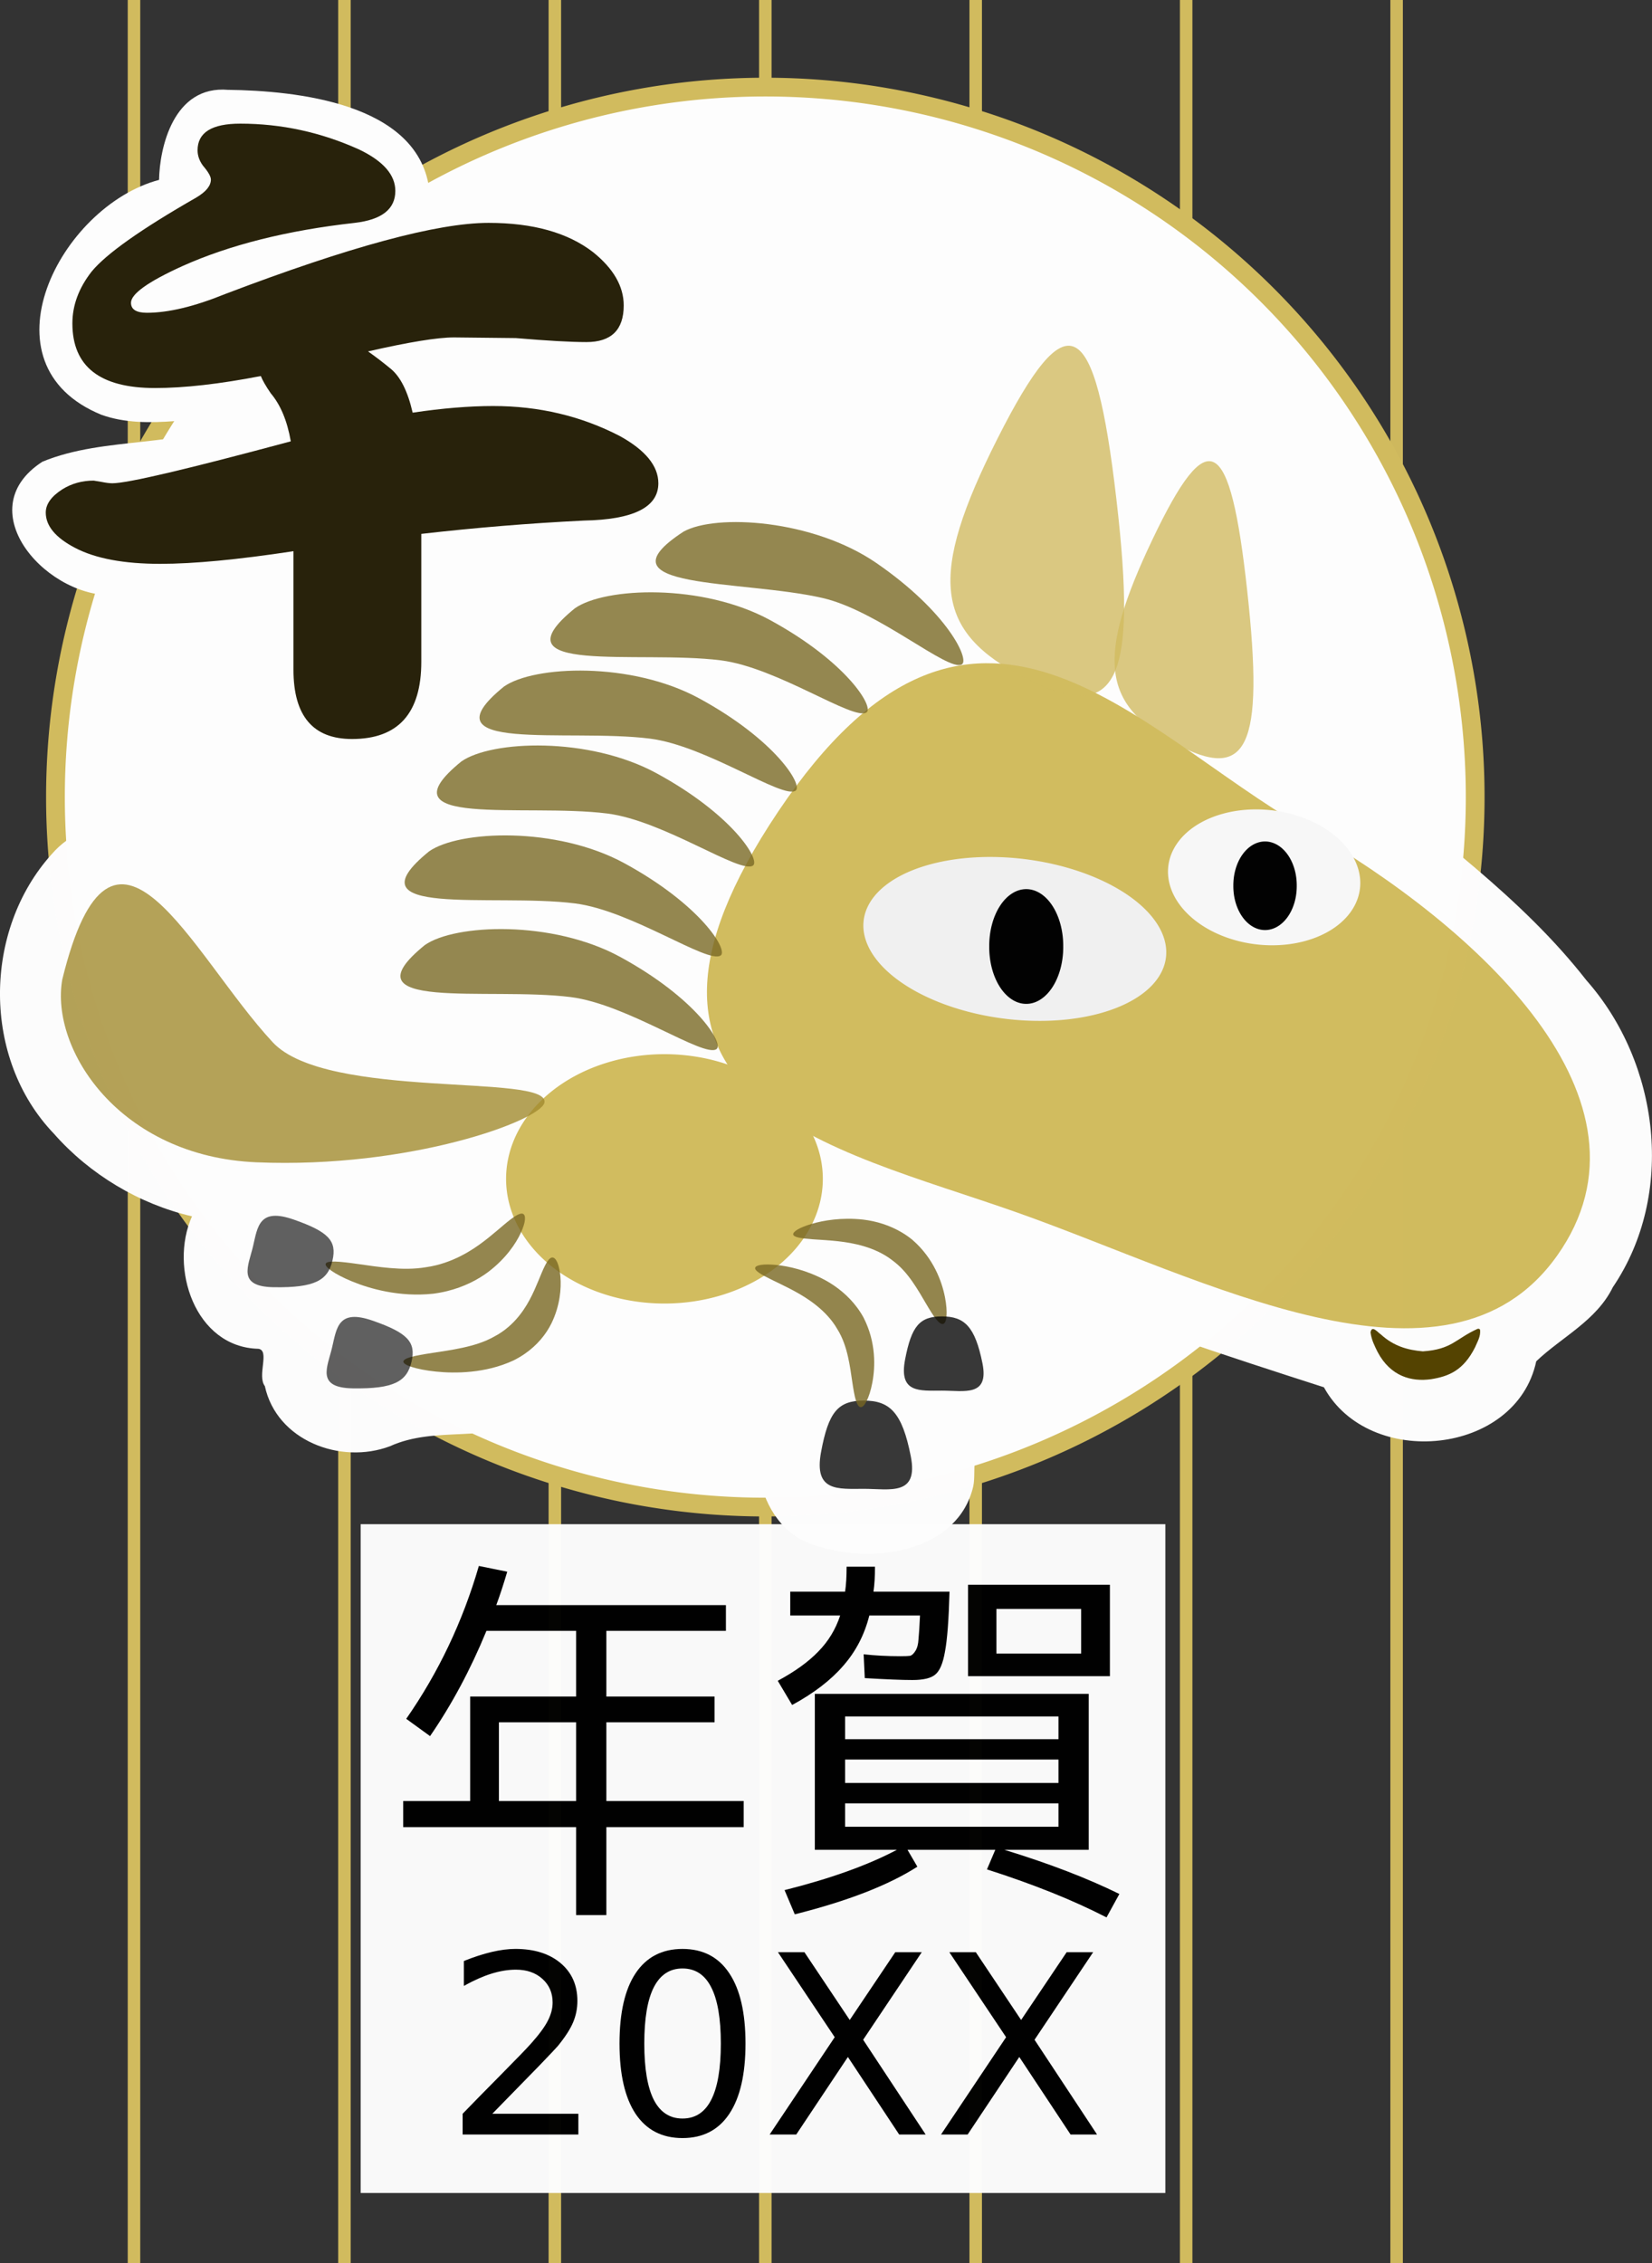 <?xml version="1.0" encoding="UTF-8"?>
<svg version="1.1" viewBox="0 0 264.3 362" xmlns="http://www.w3.org/2000/svg" xmlns:xlink="http://www.w3.org/1999/xlink">
<rect x="0" y="0" width="264.3" height="362" fill="#333333" stroke="none"/>
<g transform="translate(-3.998 78.027)" opacity=".99">
<g fill="#d3bc5f">
<rect x="192.77" y="-78.027" width="2" height="362"/>
<rect x="159.1" y="-78.027" width="2" height="362"/>
<rect x="125.44" y="-78.027" width="2" height="362"/>
<rect x="91.769" y="-78.027" width="2" height="362"/>
<rect x="58.103" y="-78.027" width="2" height="362"/>
<rect x="24.436" y="-78.027" width="2" height="362"/>
<rect x="226.44" y="-78.027" width="2" height="362" opacity=".98"/>
</g>
<g transform="translate(-177.56 -492.39)" opacity=".98">
<path d="m239.26 658.17h128.74v106.98h-128.74v-106.98z" fill="#fff"/>
<g transform="translate(-1.0063e-5 1.435)">
<g transform="scale(.993 1.008)">
<path d="m259.99 658.15 4.572 0.914c-0.61 2.032-1.199 3.8-1.768 5.303h36.999v4.084h-19.261v10.423h17.433v4.084h-17.433v12.495h22.126v4.145h-22.126v13.958h-4.876v-13.958h-27.856v-4.145h10.789v-16.579h17.067v-10.423h-14.446c-2.56 6.136-5.587 11.703-9.082 16.701l-3.84-2.743c5.201-7.355 9.102-15.441 11.703-24.259m15.665 24.808h-12.434v12.495h12.434v-12.495"/>
<path d="m319.24 658.27h4.572c-1e-5 1.544-0.081 2.865-0.244 3.962h12.252c-0.122 4.47-0.366 7.639-0.731 9.509-0.325 1.869-0.853 3.088-1.585 3.657-0.691 0.569-1.91 0.853-3.657 0.853-1.666 3e-5 -4.226-0.102-7.68-0.305l-0.183-3.779c1.869 0.203 3.84 0.305 5.912 0.305 0.772 4e-5 1.3-0.02 1.585-0.061 0.284-0.081 0.569-0.345 0.853-0.792 0.284-0.447 0.447-1.056 0.488-1.829 0.081-0.813 0.163-2.072 0.244-3.779h-8.168c-0.772 3.048-2.174 5.709-4.206 7.985-1.991 2.276-4.734 4.348-8.229 6.217l-2.316-3.84c2.763-1.463 4.937-3.007 6.522-4.632 1.625-1.625 2.804-3.535 3.535-5.73h-8.046v-3.779h8.838c0.163-1.097 0.244-2.418 0.244-3.962m-0.244 27.368h34.378v-3.596h-34.378v3.596m0 3.231v3.718h34.378v-3.718h-34.378m0 6.949v3.718h34.378v-3.718h-34.378m25.661 7.375c7.152 2.154 13.328 4.49 18.53 7.01l-2.072 3.718c-5.364-2.723-11.784-5.262-19.261-7.619l1.341-3.109h-14.141l1.585 2.682c-4.633 2.926-11.215 5.445-19.749 7.558l-1.646-3.84c7.396-1.829 13.43-3.962 18.103-6.4h-8.351-4.876v-24.747h44.13v24.747h-13.593m-1.28-27.551h-4.572v-14.507h22.857v14.507h-18.286m0-3.596h13.654v-7.071h-13.654v7.071"/>
</g>
<path d="m260.32 751.04h13.77v3.32h-18.516v-3.32c1.497-1.55 3.535-3.626 6.113-6.231 2.591-2.617 4.219-4.303 4.883-5.059 1.263-1.419 2.142-2.617 2.637-3.594 0.508-0.99 0.762-1.96 0.762-2.91-1e-5 -1.55-0.547-2.812-1.641-3.789-1.081-0.977-2.494-1.465-4.238-1.465-1.237 2e-5 -2.546 0.215-3.926 0.645-1.367 0.43-2.832 1.081-4.394 1.953v-3.984c1.589-0.638 3.073-1.12 4.453-1.445 1.38-0.325 2.643-0.488 3.789-0.488 3.021 3e-5 5.43 0.755 7.227 2.266 1.797 1.51 2.695 3.529 2.695 6.055-2e-5 1.198-0.228 2.337-0.684 3.418-0.443 1.068-1.256 2.331-2.441 3.789-0.326 0.378-1.361 1.471-3.106 3.281-1.745 1.797-4.206 4.316-7.383 7.559"/>
<path d="m290.75 727.8c-2.031 3e-5 -3.561 1.003-4.59 3.008-1.016 1.992-1.523 4.994-1.523 9.004 0 3.997 0.508 6.999 1.523 9.004 1.029 1.992 2.559 2.988 4.59 2.988 2.044 0 3.574-0.996 4.59-2.988 1.029-2.005 1.543-5.006 1.543-9.004-2e-5 -4.01-0.514-7.012-1.543-9.004-1.016-2.005-2.546-3.008-4.59-3.008m0-3.125c3.268 3e-5 5.762 1.296 7.481 3.887 1.732 2.578 2.598 6.328 2.598 11.25-2e-5 4.909-0.866 8.659-2.598 11.25-1.719 2.578-4.212 3.867-7.481 3.867-3.268 0-5.768-1.289-7.5-3.867-1.719-2.591-2.578-6.341-2.578-11.25 0-4.922 0.859-8.672 2.578-11.25 1.732-2.591 4.232-3.887 7.5-3.887"/>
<path d="m306.02 725.2h4.238l7.246 10.84 7.285-10.84h4.238l-9.375 14.004 10 15.156h-4.238l-8.203-12.402-8.262 12.402h-4.258l10.41-15.566-9.082-13.594"/>
<path d="m333.44 725.2h4.238l7.246 10.84 7.285-10.84h4.238l-9.375 14.004 10 15.156h-4.238l-8.203-12.402-8.262 12.402h-4.258l10.41-15.566-9.082-13.594"/>
</g>
</g>
<g>
<path d="m240.01 49.474a113.57 113.57 0 0 1-227.14 0 113.57 113.57 0 1 1 227.14 0z" fill="#fff" stroke="#d3bc5f" stroke-width="3"/>
<g transform="translate(-223.91 -418.09)" opacity=".99">
<path d="m397.78 385.53c-13.408 3.272-17.742 18.316-23.246 29.21-1.568 1.402-1.013 7.768-3.879 5.228-13.188-7.532-32.174-10.104-44.156 0.844-1.581 2.171-2.108 5.8-5.531 5.125-6.975 1.865-12.398 7.687-15.188 13.906-6.202 2.575-10.132 8.92-11.625 14.969-4.512 3.557-6.879 9.53-6.031 15.156-5.111 4.405-6.495 12.5-3.562 18.094-2.539 3.996-3.106 9.268-1.125 13.625-11.677-4.481-14.586-18.853-24.625-25.5-6.329-5.642-16.889-6.173-22.625 0.5-11.029 12.235-11.172 32.723 0.344 44.719 5.702 6.483 13.612 11.25 22.094 13.219-3.686 8.22 0.471 20.948 10.625 21.188 1.881 0.28-0.256 4.279 1.031 5.969 1.874 8.696 12.076 12.588 20 9.625 7.414-3.383 15.904-0.345 23.031-4.531 4.644-1.831 8.195-6.348 11.344-9.281 8.9 2.417 18.306-0.141 26.844-1.688 2.555 1.578 3.362 5.087 0.344 6.656-5.298 8.232-3.143 22.594 7.469 24.969 8.825 2.671 21.94 0.564 24.312-9.75 0.544-2.771-0.842-5.933 3.031-6 8.865-3.287 11.497-15.043 5.969-22.375-1.582-2.481-6.049-7.343-0.097-3.956 15.464 6.19 31.569 11.504 47.191 16.518 7.222 13.194 30.762 10.913 33.969-4.156 4.054-3.873 9.632-6.49 12.25-11.844 10.089-14.882 7.492-35.849-4.219-49.094-10.368-13.282-24.455-23.194-37.156-33.812-2.175-1.866-9.143-1.051-7-5.031 3.118-13.447-1.142-27.26-2.344-40.562-1.685-8.132-10.203-16-18.812-12.344-2.852 2.285-1.769-4.029-3.125-5.812-2.063-6.965-7.326-14.544-15.5-13.781z" fill="#fff"/>
<g transform="matrix(.578 0 0 .578 241.26 168.09)">
<path transform="translate(98.766,-493.47)" d="m287.8 1159c0.249 1.869-0.81 3.448-1.379 4.87-3.22 6.383-7.233 8.024-12.158 8.815-5.401 0.761-11.221-0.734-14.815-7.528-0.789-1.622-1.69-3.298-1.956-5.43 0.378-2.142 2.013 0.042 2.833 0.544 3.594 3.298 7.495 4.357 11.654 4.71 8.072-0.544 9.021-3.454 15.096-6.21 0.238-0.053 0.545-0.118 0.725 0.229z" fill="#540"/>
<g transform="translate(-21.877,-3.664)">
<g transform="translate(26.264,34.345)">
<path transform="matrix(.452 -1.172 .526 .904 -4.51 433.15)" d="m269.71 330.94c30.312 3.368 33.968 11.712 15.895 36.28-18.073 24.567-27.127 23.561-39.367-4.374-12.239-27.935-6.841-35.274 23.471-31.906z" fill="#d3bc5f" fill-opacity=".788"/>
<path transform="matrix(.819 0 0 .772 -30.691 -27.43)" d="m530.15 831.34c-37.298 55.755-119.58 8.069-182.63-15.541-63.057-23.611-146.48-39.601-80.576-143.72 65.908-104.12 120.28-29.216 178.34 6.154 58.063 35.37 122.17 97.356 84.868 153.11z" fill="#d3bc5f"/>
<path transform="matrix(-.317 -.131 -.091 .122 521.38 563.4)" d="m651.43 178.38a75 131.43 0 1 1-150 0 75 131.43 0 1 1 150 0z" fill="#f9f9f9"/>
<path transform="matrix(-.542 .025 .078 .172 551.92 481.6)" d="m651.43 178.38a75 131.43 0 1 1-150 0 75 131.43 0 1 1 150 0z" fill="#f2f2f2"/>
<path transform="matrix(-.945 0 0 .772 960.55 380.34)" d="m684.29 170.52a9.286 15.714 0 1 1-18.571 0 9.286 15.714 0 1 1 18.571 0z"/>
<path transform="matrix(-1.103 0 0 1 1001.1 358.27)" d="m684.29 170.52a9.286 15.714 0 1 1-18.571 0 9.286 15.714 0 1 1 18.571 0z"/>
<path transform="matrix(.819 0 0 .772 -30.691 -27.43)" d="m311.73 903.26c2.638 14.331-7.092 11.642-15.84 11.642-8.748 0-16.994 1.161-14.488-13.194 2.511-14.38 5.74-18.433 14.488-18.433 8.748 0 12.942 4.247 15.84 19.986z" fill-opacity=".788"/>
<path transform="matrix(.789 0 0 1.051 -191.06 196.97)" d="m495.98 376.9a55.56 32.831 0 1 1-111.12 0 55.56 32.831 0 1 1 111.12 0z" fill="#d3bc5f"/>
<path transform="matrix(.819 0 0 .772 -30.691 -27.43)" d="m294.77 885.63c0.642 0.062 1.339-0.707 2.039-2.202 0.7-1.495 1.41-3.721 1.922-6.588 0.511-2.868 0.824-6.386 0.503-10.371-0.322-3.985-1.288-8.443-3.485-12.988h-1e-5c-0.643-1.245-1.38-2.459-2.205-3.63-2.962-4.205-6.787-7.449-10.66-9.7-3.206-1.846-6.34-3.105-9.185-3.967-2.845-0.862-5.402-1.328-7.532-1.547-4.262-0.439-6.809 0.047-7.035 1.036-0.226 0.989 1.907 2.366 5.43 4.2 1.761 0.917 3.864 1.957 6.126 3.194s4.683 2.672 7.044 4.437c2.762 2.055 5.47 4.594 7.589 7.603 0.59 0.838 1.119 1.691 1.584 2.555 1.86 3.175 2.882 6.565 3.586 9.837 0.704 3.272 1.093 6.417 1.47 9.111 0.377 2.694 0.736 4.936 1.185 6.501 0.45 1.565 0.982 2.458 1.624 2.521z" fill="#786721" opacity=".8"/>
<path transform="matrix(.819 0 0 .772 -30.691 -27.43)" d="m322.69 855.79c0.617-0.198 0.991-1.19 1.111-2.854 0.12-1.665-9e-3 -4.011-0.549-6.873-0.54-2.862-1.495-6.247-3.202-9.812-1.708-3.565-4.18-7.31-7.823-10.645l-3e-5 -1e-5c-1.036-0.897-2.149-1.728-3.327-2.485-4.232-2.715-8.924-4.195-13.31-4.735-3.624-0.431-6.974-0.347-9.915-0.01-2.941 0.337-5.475 0.925-7.528 1.572-4.105 1.294-6.294 2.761-6.153 3.767 0.141 1.006 2.604 1.431 6.517 1.725 1.956 0.147 4.273 0.271 6.807 0.515 2.534 0.244 5.285 0.607 8.097 1.301 3.287 0.802 6.694 2.074 9.722 4.017 0.843 0.541 1.635 1.12 2.372 1.735 2.847 2.2 4.993 4.933 6.803 7.684 1.81 2.751 3.283 5.51 4.585 7.857 1.302 2.346 2.428 4.281 3.398 5.552 0.97 1.271 1.78 1.886 2.396 1.688z" fill="#786721" opacity=".8"/>
<path transform="matrix(.819 0 0 .772 -30.691 -27.43)" d="m335.95 869.91c2.276 12.057-6.117 9.795-13.662 9.795-7.545 0-14.658 0.976-12.496-11.101 2.166-12.098 4.95-15.508 12.496-15.508 7.545 0 11.163 3.573 13.662 16.814z" fill-opacity=".788"/>
<g transform="matrix(.816 -.069 .074 .769 -107.93 -29.044)">
<path d="m131.87 851.36c-0.299 0.554 0.301 1.497 1.701 2.738 1.4 1.241 3.604 2.789 6.589 4.419 2.985 1.63 6.76 3.346 11.278 4.68 4.519 1.333 9.79 2.277 15.6 2.146l2e-5 1e-5c1.606-0.074 3.212-0.244 4.802-0.511 5.709-0.96 10.666-3.091 14.543-5.671 3.19-2.142 5.707-4.458 7.679-6.675 1.973-2.217 3.406-4.335 4.413-6.169 2.014-3.668 2.392-6.166 1.381-6.772-1.012-0.607-3.298 0.758-6.589 3.19-1.645 1.216-3.549 2.69-5.728 4.229-2.179 1.538-4.633 3.139-7.431 4.551-3.262 1.656-7.039 3.066-11.123 3.753-1.137 0.191-2.27 0.322-3.391 0.389-4.175 0.386-8.287-0.073-12.155-0.77-3.868-0.698-7.482-1.628-10.594-2.385-3.112-0.758-5.718-1.347-7.608-1.579-1.89-0.232-3.068-0.115-3.368 0.439z" fill="#786721" opacity=".79"/>
<path d="m154.82 888.73c-2e-3 0.637 0.959 1.379 2.755 2.166 1.796 0.787 4.434 1.626 7.79 2.304 3.356 0.678 7.439 1.196 11.99 1.107 4.551-0.089 9.576-0.795 14.569-2.724h2e-5c1.363-0.57 2.681-1.236 3.939-1.991 4.519-2.714 7.837-6.347 10.008-10.086 1.777-3.096 2.887-6.154 3.57-8.947 0.683-2.792 0.943-5.32 0.964-7.436 0.043-4.233-0.791-6.806-1.954-7.09-1.163-0.283-2.516 1.768-4.245 5.18-0.865 1.706-1.833 3.746-3.012 5.935s-2.567 4.524-4.343 6.779c-2.066 2.64-4.694 5.198-7.927 7.139-0.9 0.54-1.824 1.02-2.768 1.434-3.452 1.673-7.242 2.497-10.932 3.01-3.689 0.513-7.266 0.718-10.326 0.938-3.06 0.22-5.601 0.447-7.353 0.805-1.752 0.358-2.722 0.838-2.725 1.476z" fill="#786721" opacity=".8"/>
<path d="m113.67 858.22c-12.558-1.327-7.89-8.358-5.7-15.255 2.19-6.896 3.291-13.673 14.581-8.285 11.309 5.398 13.866 8.907 11.676 15.803-2.19 6.897-6.766 9.193-20.557 7.736z" fill-opacity=".788" opacity=".79"/>
<path d="m137 896.71c-12.558-1.327-7.89-8.358-5.7-15.255 2.19-6.896 3.291-13.673 14.581-8.285 11.309 5.398 13.866 8.907 11.676 15.803-2.19 6.897-6.766 9.193-20.557 7.736z" fill-opacity=".788" opacity=".79"/>
</g>
<path transform="matrix(.819 0 0 .772 -30.691 -27.43)" d="m187.91 776.44c-1.066 6.309-45.254 23.743-97.33 21.409-46.316-2.075-69.721-40.491-65.629-65.491 17.133-74.28 43.597-8.919 71.131 22.466 18.28 20.837 93.616 11.026 91.828 21.615z" fill="#a0892c" fill-opacity=".788"/>
<path transform="matrix(.819 0 0 .772 -30.691 -27.43)" d="m272.81 664.61c2.548-1.923-6.762-18.148-32.577-33.057-22.96-13.26-55.847-11.818-66.007-4.237-27.828 24.004 21.423 14.923 49.292 18.647 19.19 2.564 45.015 21.875 49.292 18.647z" fill="#786721" fill-opacity=".788"/>
<path transform="matrix(.819 0 0 .772 -30.691 -27.43)" d="m258.41 691.46c2.548-1.923-6.762-18.148-32.577-33.057-22.96-13.26-55.847-11.818-66.007-4.237-27.828 24.004 21.423 14.923 49.292 18.647 19.19 2.564 45.015 21.875 49.292 18.647z" fill="#786721" fill-opacity=".788"/>
<path transform="matrix(.819 0 0 .772 -30.691 -27.43)" d="m247.5 723.69c2.548-1.923-6.762-18.148-32.577-33.057-22.96-13.26-55.847-11.818-66.007-4.237-27.828 24.004 21.423 14.923 49.292 18.647 19.19 2.564 45.015 21.875 49.292 18.647z" fill="#786721" fill-opacity=".788"/>
<path transform="matrix(.819 0 0 .772 -30.691 -27.43)" d="m246.07 757.27c2.548-1.923-6.762-18.148-32.577-33.057-22.96-13.26-55.847-11.818-66.007-4.237-27.828 24.004 21.423 14.923 49.292 18.647 19.19 2.564 45.015 21.875 49.292 18.647z" fill="#786721" fill-opacity=".788"/>
<path transform="matrix(.819 0 0 .772 -30.691 -27.43)" d="m296.78 636.55c2.548-1.923-6.762-18.148-32.577-33.057-22.96-13.26-55.847-11.818-66.007-4.237-27.828 24.004 21.423 14.923 49.292 18.647 19.19 2.564 45.015 21.875 49.292 18.647z" fill="#786721" fill-opacity=".788"/>
<path transform="matrix(.819 0 0 .772 -30.691 -27.43)" d="m328.97 619.37c2.739-1.64-4.786-18.766-28.863-36.345-21.414-15.635-54.267-17.711-65.178-11.258-30.231 20.897 19.708 17.125 47.02 23.802 18.807 4.598 42.423 26.554 47.02 23.802z" fill="#786721" fill-opacity=".788"/>
<path transform="matrix(.565 -1.381 .658 1.065 -121.49 408.17)" d="m269.71 330.94c30.312 3.368 33.968 11.712 15.895 36.28-18.073 24.567-27.127 23.561-39.367-4.374-12.239-27.935-6.841-35.274 23.471-31.906z" fill="#d3bc5f" fill-opacity=".788"/>
</g>
</g>
</g>
</g>
<g transform="matrix(2.727 0 0 2.727 -403.46 -419.2)" fill="#fff">
<path d="m162.81 130.38c-3.227-0.285-4.031 3.418-4.062 5.281-5.806 1.541-10.606 10.83-3.375 13.781 2.737 0.975 5.898-0.045 8.5 0.156-3.855 1.847-8.247 1.06-11.969 2.594-4.46 2.884 0.439 8.207 4.438 7.812 2.737 0.39 5.566 0.076 8.281-0.281-1.171 4.582 0.618 12.123 6.781 10.625 6.189-0.733 4.183-8.993 5.312-12.188 4.069-1.121 12.43 1.357 13.312-4.719-0.466-4.76-6.491-6.077-10.406-6.5 3.764 1.383 9.85-0.418 8.156-5.344-1.645-5.648-9.323-5.471-13.188-5.469-0.725-4.985-7.815-5.695-11.781-5.75zm12.969 16.531c7.04-0.35-3.275 0.421 0 0z" fill="#fff"/>
</g>
<path d="m42.425-58.25c6.605 8.2e-5 12.961 1.385 19.068 4.155 3.835 1.847 5.752 4.048 5.753 6.605-5.4e-5 2.912-2.166 4.616-6.498 5.113-10.795 1.207-19.992 3.515-27.591 6.924-5.468 2.486-8.203 4.439-8.203 5.859-2.7e-5 1.065 0.852 1.598 2.557 1.598 3.409 5.4e-5 7.563-0.994 12.464-2.983 19.956-7.599 34.018-11.398 42.185-11.398 7.102 8.2e-5 12.677 1.562 16.725 4.687 3.267 2.628 4.9 5.468 4.9 8.522-1e-4 3.906-1.989 5.859-5.965 5.859-2.486 5.5e-5 -6.25-0.213-11.292-0.639l-9.907-0.107c-2.628 5.4e-5 -7.208 0.746-13.742 2.237 1.207 0.852 2.415 1.776 3.622 2.77 1.562 1.278 2.734 3.622 3.515 7.031 4.758-0.71 9.055-1.065 12.89-1.065 7.315 5.4e-5 14.062 1.598 20.24 4.794 4.119 2.273 6.178 4.794 6.179 7.564-1.1e-4 3.835-3.977 5.824-11.931 5.965-8.664 0.426-17.329 1.136-25.993 2.131v20.453c-5.5e-5 8.238-3.693 12.357-11.079 12.357-6.25 0-9.374-3.693-9.374-11.079v-18.962c-8.877 1.349-15.979 2.024-21.306 2.024-5.824 2.8e-5 -10.369-0.852-13.636-2.557-3.125-1.633-4.687-3.515-4.687-5.646 0-1.349 0.888-2.592 2.663-3.728 1.491-0.923 3.16-1.385 5.007-1.385l1.278 0.213c0.71 0.142 1.278 0.213 1.704 0.213 2.415 2.728e-5 11.931-2.237 28.549-6.711-0.568-3.267-1.633-5.824-3.196-7.67-0.781-1.136-1.314-2.059-1.598-2.77-6.605 1.278-12.251 1.917-16.938 1.917-8.806 5.4e-5 -13.209-3.444-13.209-10.333 0-2.912 1.03-5.681 3.089-8.309 2.344-2.841 7.918-6.782 16.725-11.825 1.562-0.923 2.344-1.882 2.344-2.876-2.7e-5 -0.497-0.426-1.243-1.278-2.237-0.568-0.781-0.852-1.598-0.852-2.45-2.7e-5 -2.841 2.273-4.261 6.818-4.261" fill="#28220b"/>
</g>
</g>
</svg>
